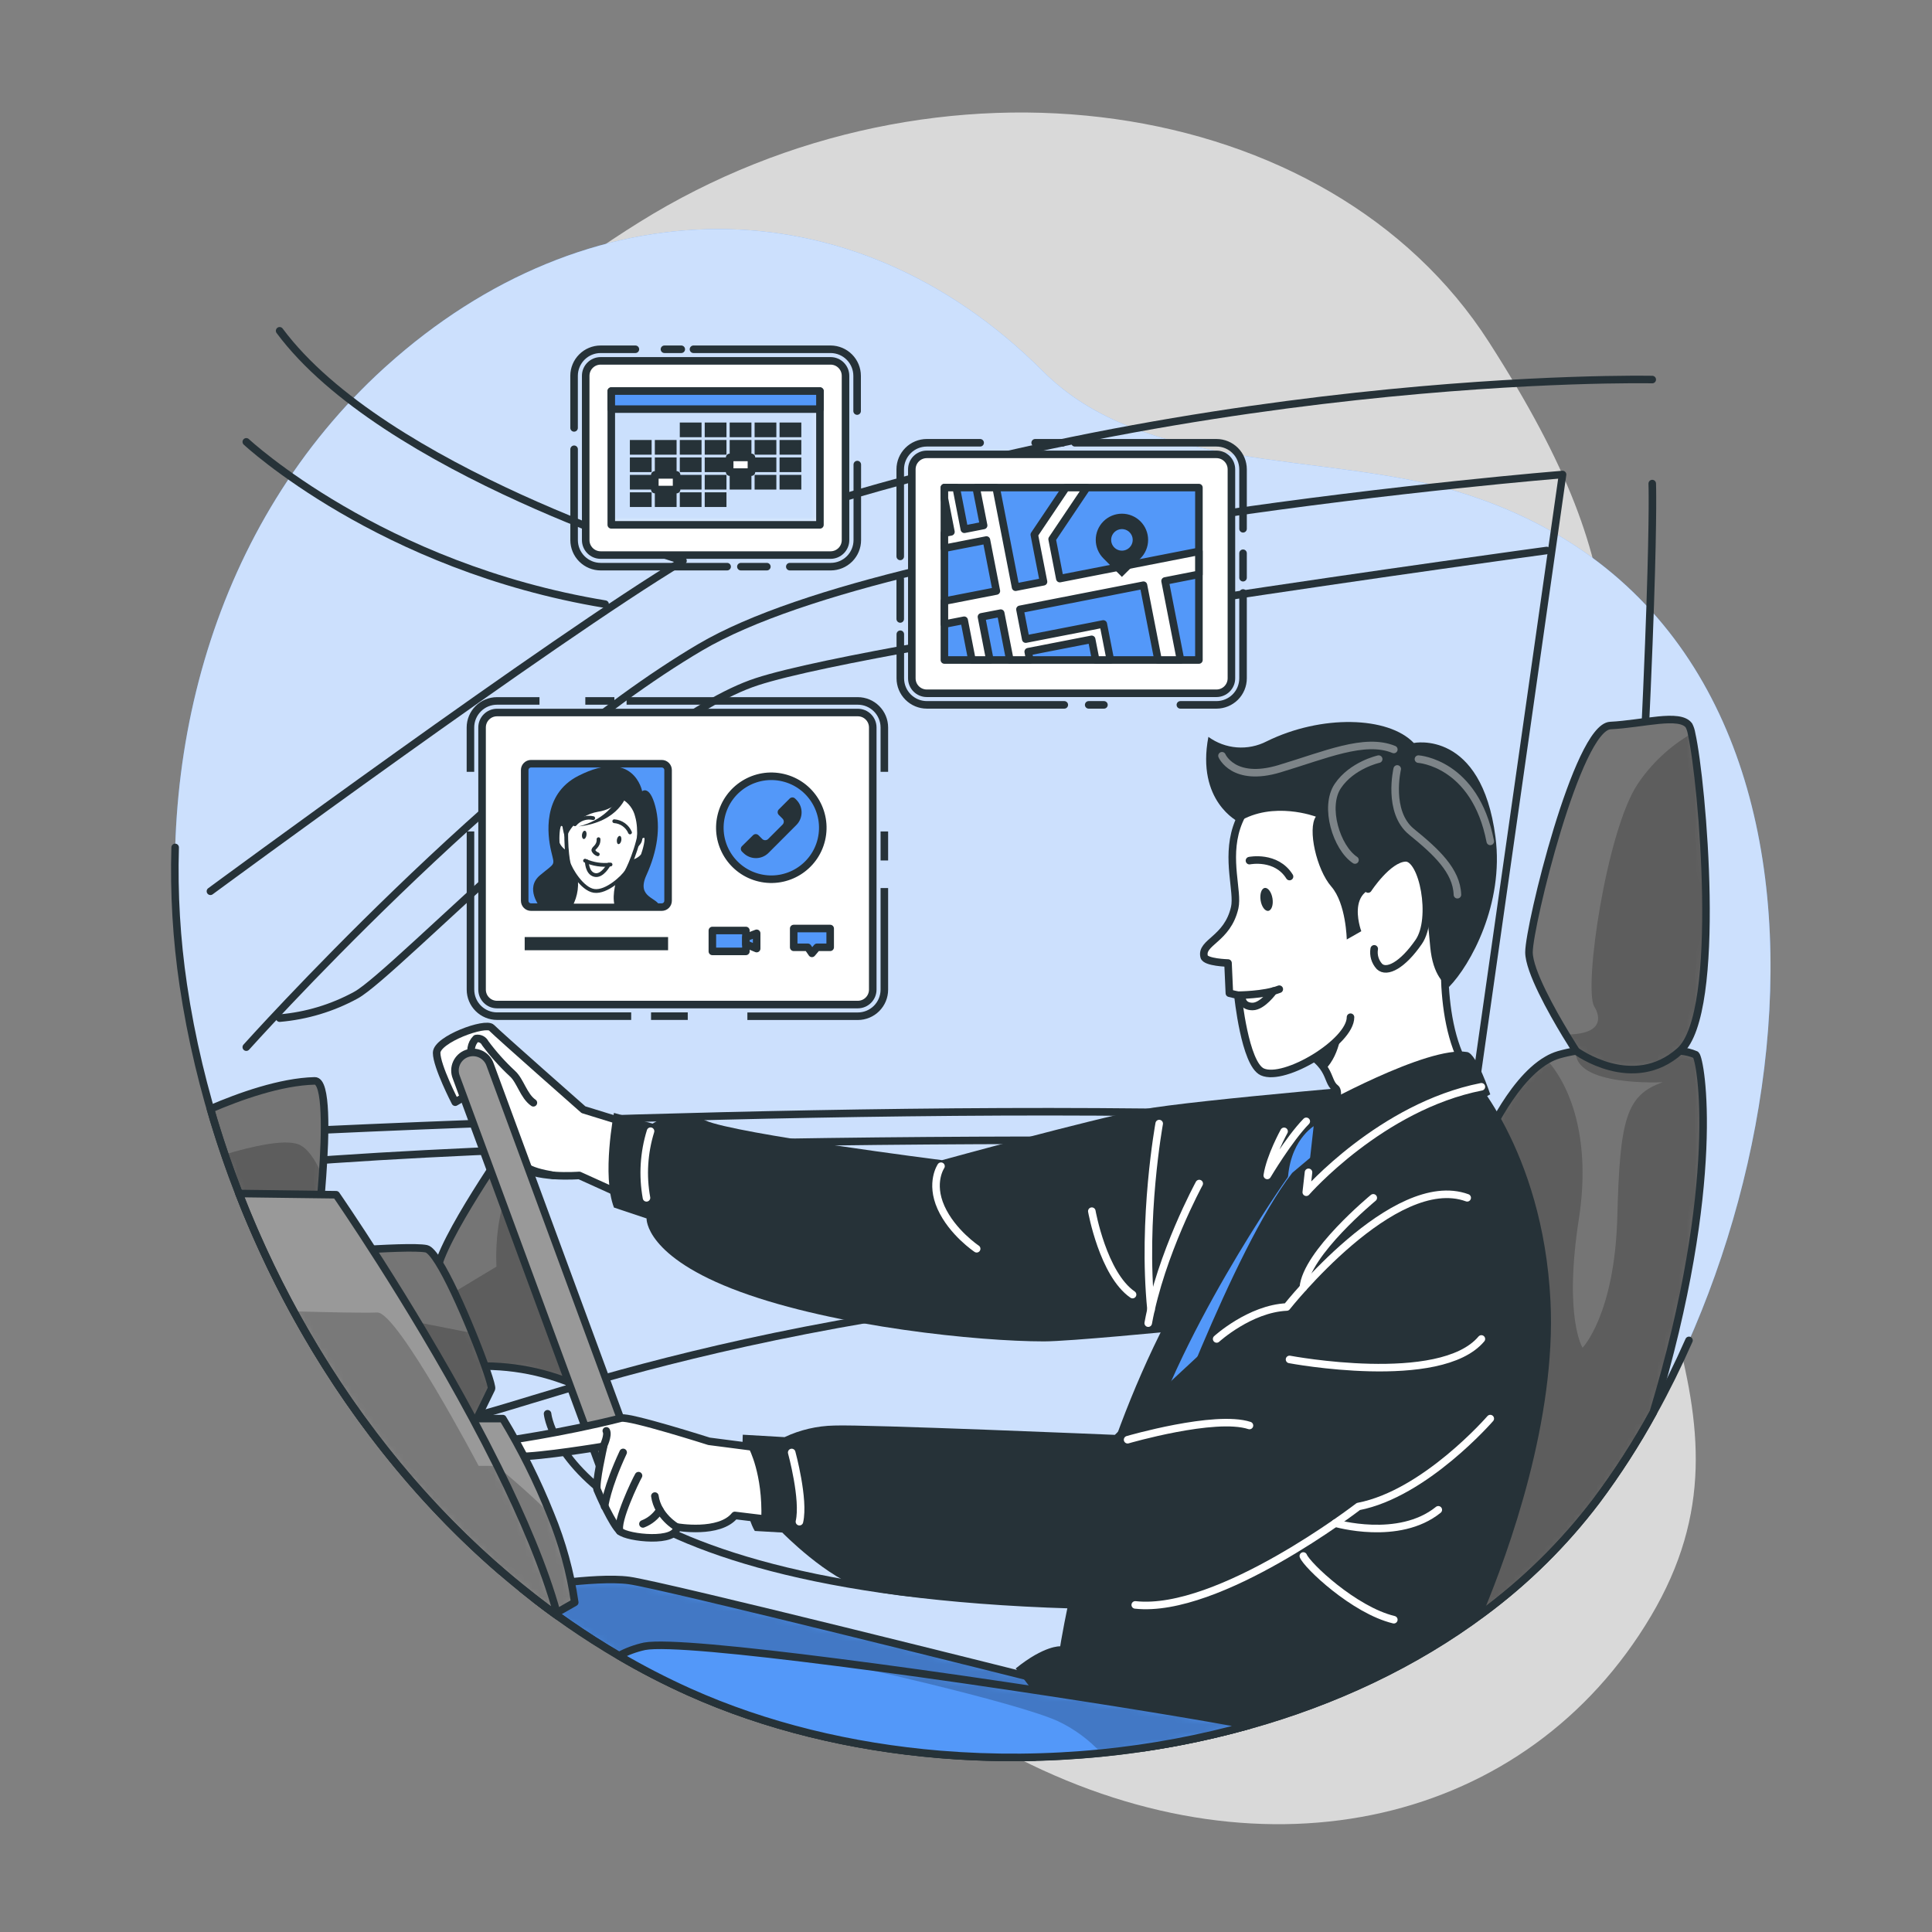<svg width="256" height="256" viewBox="0 0 256 256" fill="none" xmlns="http://www.w3.org/2000/svg">
<rect x="0" y="0" width="256" height="256" fill="#808080" stroke="none"/>
<path opacity="0.7" d="M34.78 85.55C34.78 85.55 20.506 122.414 40.566 159.534C60.626 196.654 101.944 216.264 135.014 233.032C168.085 249.8 202.424 241.633 218.742 214.17C235.059 186.706 212.68 167.101 212.649 127.939C212.618 88.776 218.511 78.408 197.289 45.322C176.067 12.237 124.042 4.91 84.7 29.45C45.358 53.99 34.78 85.55 34.78 85.55Z" fill="white"/>
<path d="M50.913 48.753L51.2 48.497C77.604 24.719 112.671 23.649 138.24 49.239C151.552 62.582 175.201 60.027 192.118 64.85C250.445 81.485 240.358 160.625 211.548 198.881C185.549 233.4 129.213 241.198 91.366 224.215C58.086 209.29 34.688 175.944 26.342 141.082C25.506 137.586 24.823 134.059 24.294 130.499C19.901 100.818 28.319 69.299 50.913 48.753Z" fill="#5398F9"/>
<path opacity="0.7" d="M50.913 48.753L51.2 48.497C77.604 24.719 112.671 23.649 138.24 49.239C151.552 62.582 175.201 60.027 192.118 64.85C250.445 81.485 240.358 160.625 211.548 198.881C185.549 233.4 129.213 241.198 91.366 224.215C58.086 209.29 34.688 175.944 26.342 141.082C25.506 137.586 24.823 134.059 24.294 130.499C19.901 100.818 28.319 69.299 50.913 48.753Z" fill="white"/>
<path d="M32.635 138.752C32.635 138.752 65.961 101.556 92.805 85.755C119.649 69.955 207.048 62.874 207.048 62.874L194.412 151.609C194.412 151.609 91.423 149.264 32.62 154.527" stroke="#263238" stroke-linecap="round" stroke-linejoin="round"/>
<path d="M27.884 118.098C27.884 118.098 73.451 84.537 90.501 74.307C90.501 74.307 50.831 62.362 37.053 43.833" stroke="#263238" stroke-linecap="round" stroke-linejoin="round"/>
<path d="M218.931 50.294C218.931 50.294 156.252 48.958 92.805 72.192" stroke="#263238" stroke-linecap="round" stroke-linejoin="round"/>
<path d="M218.931 64.077C218.931 64.077 219.53 78.413 214.979 149.888" stroke="#263238" stroke-linecap="round" stroke-linejoin="round"/>
<path d="M60.754 187.971C66.626 187.971 101.002 171.766 170.501 169.221" stroke="#263238" stroke-linecap="round" stroke-linejoin="round"/>
<path d="M72.555 187.331C72.555 187.331 74.742 211.338 145.219 212.71" stroke="#263238" stroke-linecap="round" stroke-linejoin="round"/>
<path d="M39.48 149.888C39.48 149.888 138.808 144.845 191.227 148.864" stroke="#263238" stroke-linecap="round" stroke-linejoin="round"/>
<path d="M32.635 58.547C32.635 58.547 50.396 75.131 80.179 80.051" stroke="#263238" stroke-linecap="round" stroke-linejoin="round"/>
<path d="M37.053 134.907C40.595 134.606 44.036 133.57 47.155 131.866C52.444 129.009 83.743 95.719 100.296 90.327C116.849 84.936 204.938 72.945 204.938 72.945" stroke="#263238" stroke-linecap="round" stroke-linejoin="round"/>
<path d="M164.71 76.549V73.308" stroke="#263238" stroke-linecap="round" stroke-linejoin="round"/>
<path d="M156.406 93.399H161.193C162.125 93.397 163.019 93.026 163.679 92.367C164.338 91.708 164.709 90.814 164.71 89.881V78.571" stroke="#263238" stroke-linecap="round" stroke-linejoin="round"/>
<path d="M144.256 93.399H146.278" stroke="#263238" stroke-linecap="round" stroke-linejoin="round"/>
<path d="M119.296 84.04V89.882C119.297 90.814 119.668 91.708 120.328 92.367C120.987 93.026 121.881 93.398 122.813 93.399H141.025" stroke="#263238" stroke-linecap="round" stroke-linejoin="round"/>
<path d="M119.286 76.749V82.017" stroke="#263238" stroke-linecap="round" stroke-linejoin="round"/>
<path d="M129.874 58.67H122.803C121.871 58.671 120.977 59.042 120.318 59.702C119.658 60.361 119.287 61.255 119.286 62.187V73.728" stroke="#263238" stroke-linecap="round" stroke-linejoin="round"/>
<path d="M140.81 58.67H137.165" stroke="#263238" stroke-linecap="round" stroke-linejoin="round"/>
<path d="M164.71 70.067V62.187C164.709 61.255 164.338 60.361 163.679 59.702C163.019 59.042 162.125 58.671 161.193 58.67H142.433" stroke="#263238" stroke-linecap="round" stroke-linejoin="round"/>
<path d="M161.188 60.206H122.803C121.709 60.206 120.822 61.093 120.822 62.188V89.882C120.822 90.976 121.709 91.863 122.803 91.863H161.188C162.282 91.863 163.169 90.976 163.169 89.882V62.188C163.169 61.093 162.282 60.206 161.188 60.206Z" fill="white" stroke="#263238" stroke-linecap="round" stroke-linejoin="round"/>
<path d="M158.863 64.609H125.138V87.454H158.863V64.609Z" fill="#5398F9" stroke="#263238" stroke-linecap="round" stroke-linejoin="round"/>
<path d="M158.858 76.103L154.378 76.984L156.426 87.454H153.452L151.516 77.542L135.148 80.742L135.916 84.684L144.328 83.046L146.191 82.677L146.519 84.347L147.128 87.454H145.188L144.65 84.715L136.243 86.353L136.458 87.454H133.811L132.598 81.244L130.048 81.735L131.164 87.454H128.788L127.759 82.186L125.138 82.698V79.651L132.024 78.31L130.708 71.557L125.138 72.647V70.645L126.003 70.476L125.138 66.058V64.609H126.705L127.78 70.128L130.335 69.626L129.347 64.609H131.994L134.569 77.808L138.271 77.086L137.523 73.277L137.052 70.845L137.979 69.463L141.245 64.609H144.005L139.413 71.439L140.431 76.666L158.858 73.062V76.103Z" fill="white" stroke="#263238" stroke-linecap="round" stroke-linejoin="round"/>
<path d="M151.117 69.084C150.794 68.762 150.412 68.506 149.99 68.331C149.569 68.157 149.118 68.067 148.662 68.067C148.206 68.067 147.754 68.157 147.333 68.331C146.912 68.506 146.529 68.762 146.207 69.084C145.557 69.735 145.192 70.617 145.192 71.537C145.192 72.456 145.557 73.338 146.207 73.989L148.659 76.442L151.117 73.989C151.767 73.338 152.131 72.456 152.131 71.537C152.131 70.617 151.767 69.735 151.117 69.084ZM149.673 72.545C149.473 72.745 149.219 72.882 148.942 72.937C148.664 72.993 148.377 72.965 148.116 72.857C147.854 72.749 147.631 72.566 147.474 72.331C147.317 72.096 147.233 71.819 147.233 71.537C147.233 71.254 147.317 70.978 147.474 70.743C147.631 70.507 147.854 70.324 148.116 70.216C148.377 70.108 148.664 70.08 148.942 70.136C149.219 70.191 149.473 70.328 149.673 70.528C149.806 70.66 149.911 70.817 149.983 70.99C150.055 71.163 150.092 71.349 150.092 71.537C150.092 71.724 150.055 71.91 149.983 72.083C149.911 72.256 149.806 72.413 149.673 72.545Z" fill="#263238"/>
<path d="M104.653 75.085H110.08C111.013 75.084 111.906 74.713 112.566 74.053C113.225 73.394 113.596 72.5 113.597 71.568V61.558" stroke="#263238" stroke-linecap="round" stroke-linejoin="round"/>
<path d="M98.171 75.085H101.612" stroke="#263238" stroke-linecap="round" stroke-linejoin="round"/>
<path d="M76.073 59.53V71.567C76.074 72.5 76.445 73.394 77.105 74.053C77.764 74.713 78.658 75.084 79.59 75.085H96.348" stroke="#263238" stroke-linecap="round" stroke-linejoin="round"/>
<path d="M84.193 46.28H79.585C78.653 46.281 77.759 46.652 77.1 47.312C76.44 47.971 76.069 48.865 76.068 49.797V56.699" stroke="#263238" stroke-linecap="round" stroke-linejoin="round"/>
<path d="M90.271 46.28H88.044" stroke="#263238" stroke-linecap="round" stroke-linejoin="round"/>
<path d="M113.572 54.467V49.797C113.571 48.869 113.203 47.979 112.549 47.321C111.895 46.662 111.008 46.288 110.08 46.28H91.889" stroke="#263238" stroke-linecap="round" stroke-linejoin="round"/>
<path d="M110.054 47.816H79.59C78.496 47.816 77.609 48.703 77.609 49.797V71.568C77.609 72.662 78.496 73.549 79.59 73.549H110.054C111.149 73.549 112.036 72.662 112.036 71.568V49.797C112.036 48.703 111.149 47.816 110.054 47.816Z" fill="white" stroke="#263238" stroke-linecap="round" stroke-linejoin="round"/>
<path d="M108.646 51.82H80.998V69.545H108.646V51.82Z" fill="white"/>
<mask id="mask0_111_8969" style="mask-type:luminance" maskUnits="userSpaceOnUse" x="80" y="51" width="29" height="19">
<path d="M108.646 51.82H80.998V69.545H108.646V51.82Z" fill="white"/>
</mask>
<g mask="url(#mask0_111_8969)">
<path opacity="0.3" d="M108.646 51.82H80.998V69.545H108.646V51.82Z" fill="#5398F9"/>
</g>
<path d="M108.646 51.82H80.998V69.545H108.646V51.82Z" stroke="#263238" stroke-linecap="round" stroke-linejoin="round"/>
<path d="M108.646 51.82H80.998V54.211H108.646V51.82Z" fill="#5398F9" stroke="#263238" stroke-linecap="round" stroke-linejoin="round"/>
<path d="M92.959 55.987H90.076V57.933H92.959V55.987Z" fill="#263238"/>
<path d="M96.261 55.987H93.379V57.933H96.261V55.987Z" fill="#263238"/>
<path d="M99.569 55.987H96.686V57.933H99.569V55.987Z" fill="#263238"/>
<path d="M102.871 55.987H99.989V57.933H102.871V55.987Z" fill="#263238"/>
<path d="M106.179 55.987H103.296V57.933H106.179V55.987Z" fill="#263238"/>
<path d="M86.344 58.302H83.461V60.247H86.344V58.302Z" fill="#263238"/>
<path d="M89.651 58.302H86.769V60.247H89.651V58.302Z" fill="#263238"/>
<path d="M92.959 58.302H90.076V60.247H92.959V58.302Z" fill="#263238"/>
<path d="M96.261 58.302H93.379V60.247H96.261V58.302Z" fill="#263238"/>
<path d="M99.569 58.302H96.686V60.247H99.569V58.302Z" fill="#263238"/>
<path d="M102.871 58.302H99.989V60.247H102.871V58.302Z" fill="#263238"/>
<path d="M106.179 58.302H103.296V60.247H106.179V58.302Z" fill="#263238"/>
<path d="M86.344 60.611H83.461V62.556H86.344V60.611Z" fill="#263238"/>
<path d="M89.651 60.611H86.769V62.556H89.651V60.611Z" fill="#263238"/>
<path d="M92.959 60.611H90.076V62.556H92.959V60.611Z" fill="#263238"/>
<path d="M96.261 60.611H93.379V62.556H96.261V60.611Z" fill="#263238"/>
<path d="M99.569 60.611H96.686V62.556H99.569V60.611Z" fill="white" stroke="#263238" stroke-linecap="round" stroke-linejoin="round"/>
<path d="M102.871 60.611H99.989V62.556H102.871V60.611Z" fill="#263238"/>
<path d="M106.179 60.611H103.296V62.556H106.179V60.611Z" fill="#263238"/>
<path d="M86.344 62.925H83.461V64.87H86.344V62.925Z" fill="#263238"/>
<path d="M89.651 62.925H86.769V64.87H89.651V62.925Z" fill="white" stroke="#263238" stroke-linecap="round" stroke-linejoin="round"/>
<path d="M92.959 62.925H90.076V64.87H92.959V62.925Z" fill="#263238"/>
<path d="M96.261 62.925H93.379V64.87H96.261V62.925Z" fill="#263238"/>
<path d="M99.569 62.925H96.686V64.87H99.569V62.925Z" fill="#263238"/>
<path d="M102.871 62.925H99.989V64.87H102.871V62.925Z" fill="#263238"/>
<path d="M106.179 62.925H103.296V64.87H106.179V62.925Z" fill="#263238"/>
<path d="M86.344 65.234H83.461V67.18H86.344V65.234Z" fill="#263238"/>
<path d="M89.651 65.234H86.769V67.18H89.651V65.234Z" fill="#263238"/>
<path d="M92.959 65.234H90.076V67.18H92.959V65.234Z" fill="#263238"/>
<path d="M96.261 65.234H93.379V67.18H96.261V65.234Z" fill="#263238"/>
<path d="M71.485 92.877H65.853C64.921 92.878 64.027 93.249 63.368 93.909C62.708 94.568 62.337 95.462 62.336 96.394V102.272" stroke="#263238" stroke-miterlimit="10"/>
<path d="M81.408 92.877H77.558" stroke="#263238" stroke-miterlimit="10"/>
<path d="M117.181 102.272V96.394C117.18 95.462 116.809 94.568 116.15 93.909C115.49 93.249 114.596 92.878 113.664 92.877H83.026" stroke="#263238" stroke-miterlimit="10"/>
<path d="M99.031 134.656H113.664C114.596 134.655 115.49 134.284 116.15 133.625C116.809 132.965 117.18 132.071 117.181 131.139V117.673" stroke="#263238" stroke-miterlimit="10"/>
<path d="M86.267 134.646H91.131" stroke="#263238" stroke-miterlimit="10"/>
<path d="M62.341 110.172V131.129C62.342 132.061 62.713 132.955 63.373 133.614C64.032 134.274 64.926 134.645 65.859 134.646H83.635" stroke="#263238" stroke-miterlimit="10"/>
<path d="M117.181 114.017V110.172" stroke="#263238" stroke-miterlimit="10"/>
<path d="M113.664 94.413H65.859C64.764 94.413 63.877 95.3 63.877 96.394V131.129C63.877 132.223 64.764 133.11 65.859 133.11H113.664C114.758 133.11 115.645 132.223 115.645 131.129V96.394C115.645 95.3 114.758 94.413 113.664 94.413Z" fill="white" stroke="#263238" stroke-linecap="round" stroke-linejoin="round"/>
<path d="M108.842 111.24C109.703 107.573 107.428 103.903 103.761 103.042C100.094 102.181 96.424 104.456 95.563 108.123C94.703 111.79 96.977 115.46 100.644 116.321C104.311 117.181 107.981 114.907 108.842 111.24Z" fill="#5398F9" stroke="#263238" stroke-linecap="round" stroke-linejoin="round"/>
<path d="M105.528 105.984L105.344 105.8C105.249 105.712 105.125 105.663 104.996 105.663C104.867 105.663 104.742 105.712 104.648 105.8L103.178 107.269C103.09 107.364 103.042 107.488 103.042 107.617C103.042 107.746 103.09 107.871 103.178 107.965L103.69 108.477C103.742 108.529 103.784 108.59 103.812 108.658C103.841 108.726 103.855 108.798 103.855 108.872C103.855 108.945 103.841 109.018 103.812 109.085C103.784 109.153 103.742 109.214 103.69 109.266L101.786 111.171C101.681 111.273 101.54 111.331 101.394 111.331C101.247 111.331 101.107 111.273 101.002 111.171L100.49 110.659C100.395 110.571 100.271 110.522 100.142 110.522C100.013 110.522 99.888 110.571 99.794 110.659L98.304 112.128C98.215 112.223 98.165 112.348 98.165 112.479C98.165 112.609 98.215 112.734 98.304 112.829L98.493 113.014C98.713 113.233 98.973 113.407 99.259 113.526C99.546 113.644 99.853 113.705 100.162 113.705C100.472 113.705 100.779 113.644 101.066 113.526C101.352 113.407 101.612 113.233 101.832 113.014L105.518 109.322C105.738 109.104 105.913 108.844 106.032 108.558C106.152 108.272 106.214 107.965 106.215 107.655C106.216 107.345 106.155 107.038 106.038 106.751C105.92 106.465 105.747 106.204 105.528 105.984Z" fill="#263238"/>
<path d="M87.685 101.197H70.364C69.9 101.197 69.524 101.573 69.524 102.036V119.357C69.524 119.821 69.9 120.197 70.364 120.197H87.685C88.149 120.197 88.525 119.821 88.525 119.357V102.036C88.525 101.573 88.149 101.197 87.685 101.197Z" fill="#5398F9" stroke="#263238" stroke-linecap="round" stroke-linejoin="round"/>
<path d="M85.089 104.843C85.089 104.843 86.067 103.977 86.825 106.819C87.583 109.66 87.076 112.835 85.653 115.963C84.229 119.092 87.352 118.876 87.403 120.197H71.567C71.567 120.197 69.478 117.699 71.567 115.963C73.656 114.228 73.498 114.801 73.021 112.743C72.545 110.684 71.808 105.257 76.641 102.8C84.009 99.062 85.089 104.843 85.089 104.843Z" fill="#263238"/>
<path d="M82.038 116.337C82.038 116.337 81.27 118.451 81.695 119.987H75.612C76.332 118.675 76.533 117.14 76.175 115.686C75.612 113.111 82.038 116.337 82.038 116.337Z" fill="white" stroke="#263238" stroke-width="0.5" stroke-linecap="round" stroke-linejoin="round"/>
<path d="M75.064 109.722C75.064 109.722 74.634 109.056 74.245 109.21C73.856 109.363 73.856 111.15 73.887 111.621C73.917 112.092 74.865 113.157 75.264 112.855" fill="white"/>
<path d="M75.064 109.722C75.064 109.722 74.634 109.056 74.245 109.21C73.856 109.363 73.856 111.15 73.887 111.621C73.917 112.092 74.865 113.157 75.264 112.855" stroke="#263238" stroke-width="0.5" stroke-linecap="round" stroke-linejoin="round"/>
<path d="M84.603 111.104C84.603 111.104 85.212 110.592 85.545 110.833C85.878 111.074 85.355 112.804 85.192 113.244C85.028 113.685 83.814 114.422 83.522 114.033" fill="white"/>
<path d="M84.603 111.104C84.603 111.104 85.212 110.592 85.545 110.833C85.878 111.074 85.355 112.804 85.192 113.244C85.028 113.685 83.814 114.422 83.522 114.033" stroke="#263238" stroke-width="0.5" stroke-linecap="round" stroke-linejoin="round"/>
<path d="M78.715 118.047C77.117 117.817 75.53 115.108 75.341 114.345C75.126 113.495 74.66 109.312 75.571 107.019C76.595 104.459 78.74 103.358 80.829 103.665C82.918 103.972 84.664 105.631 84.9 108.396C85.115 110.853 83.461 114.724 83.01 115.477C82.611 116.148 80.384 118.298 78.715 118.047Z" fill="white" stroke="#263238" stroke-width="0.5" stroke-linecap="round" stroke-linejoin="round"/>
<path d="M82.33 111.34C82.289 111.637 82.12 111.852 81.956 111.852C81.792 111.852 81.7 111.57 81.741 111.273C81.782 110.976 81.951 110.761 82.115 110.761C82.278 110.761 82.376 111.043 82.33 111.34Z" fill="#263238"/>
<path d="M77.117 110.592C77.076 110.889 77.174 111.145 77.338 111.171C77.501 111.196 77.665 110.976 77.711 110.659C77.757 110.341 77.655 110.1 77.491 110.08C77.327 110.059 77.163 110.275 77.117 110.592Z" fill="#263238"/>
<path d="M79.309 111.196C79.355 112.22 78.479 112.389 78.643 112.732C78.764 112.955 78.965 113.122 79.206 113.198" fill="white"/>
<path d="M79.309 111.196C79.355 112.22 78.479 112.389 78.643 112.732C78.764 112.955 78.965 113.122 79.206 113.198" stroke="#263238" stroke-width="0.5" stroke-linecap="round" stroke-linejoin="round"/>
<path d="M77.522 114.043C78.581 114.518 79.749 114.695 80.901 114.555" stroke="#263238" stroke-width="0.5" stroke-linecap="round" stroke-linejoin="round"/>
<path d="M77.757 114.14C77.757 114.14 77.757 115.676 78.781 115.932C79.805 116.188 80.66 114.575 80.66 114.575" stroke="#263238" stroke-width="0.5" stroke-linecap="round" stroke-linejoin="round"/>
<path d="M76.175 109.225C76.466 108.879 76.846 108.62 77.274 108.476C77.702 108.331 78.161 108.307 78.602 108.406" stroke="#263238" stroke-width="0.5" stroke-linecap="round" stroke-linejoin="round"/>
<path d="M83.481 110.305C83.304 109.889 83.015 109.53 82.646 109.267C82.278 109.004 81.844 108.848 81.393 108.815" stroke="#263238" stroke-width="0.5" stroke-linecap="round" stroke-linejoin="round"/>
<path d="M82.396 105.872C81.568 106.793 80.443 107.393 79.217 107.566C76.488 108.042 74.982 110.398 75.018 111.386C74.482 110.005 74.322 108.507 74.552 107.044C75.095 103.424 78.474 102.385 80.927 102.641C83.379 102.897 84.567 105.354 84.567 105.354C84.567 105.354 86.415 106.788 86.144 108.6C85.888 110.331 85.468 110.382 85.248 110.771C84.941 111.314 85.34 111.539 84.265 112.435C84.265 112.435 84.69 110.014 84.162 108.211C84.047 107.72 83.831 107.258 83.526 106.855C83.222 106.452 82.837 106.117 82.396 105.872Z" fill="#263238"/>
<path d="M83.072 105.257C83.072 105.257 82.109 108.928 76.641 109.507C76.641 109.507 80.328 108.836 82.028 105.472L83.072 105.257Z" fill="#263238"/>
<path d="M88.525 124.165H69.524V125.911H88.525V124.165Z" fill="#263238"/>
<path d="M98.836 123.295H94.392V126.065H98.836V123.295Z" fill="#5398F9" stroke="#263238" stroke-linecap="round" stroke-linejoin="round"/>
<path d="M98.831 124.221L100.26 123.668V125.691L98.831 125.097V124.221Z" fill="#5398F9" stroke="#263238" stroke-linecap="round" stroke-linejoin="round"/>
<path d="M110.003 125.522H108.262L107.587 126.326L107.034 125.522H105.17V123.034H110.003V125.522Z" fill="#5398F9" stroke="#263238" stroke-linecap="round" stroke-linejoin="round"/>
<path d="M77.358 184.018C72.704 181.788 67.561 180.772 62.408 181.064L60.641 176.256L57.856 168.638C58.368 164.316 67.748 150.994 67.748 150.994L68.9 154.957L77.358 184.018Z" fill="#757575"/>
<mask id="mask1_111_8969" style="mask-type:luminance" maskUnits="userSpaceOnUse" x="57" y="150" width="21" height="35">
<path d="M77.358 184.018C72.704 181.788 67.561 180.772 62.408 181.064L60.641 176.256L57.856 168.638C58.368 164.316 67.748 150.994 67.748 150.994L68.9 154.957L77.358 184.018Z" fill="white"/>
</mask>
<g mask="url(#mask1_111_8969)">
<path opacity="0.3" d="M77.358 184.018C72.704 181.788 67.561 180.772 62.408 181.064L60.641 176.256L62.587 176.635L60.206 171.193L65.787 167.834C65.787 167.834 65.203 159.514 68.89 154.957L77.358 184.018Z" fill="black" fill-opacity="0.7"/>
</g>
<path d="M77.358 184.018C72.704 181.788 67.561 180.772 62.408 181.064L60.641 176.256L57.856 168.638C58.368 164.316 67.748 150.994 67.748 150.994L68.9 154.957L77.358 184.018Z" stroke="#263238" stroke-linecap="round" stroke-linejoin="round"/>
<path d="M65.121 184.018C64.799 184.709 59.331 195.851 59.331 195.851L41.708 166.073C41.708 166.073 44.129 165.863 47.032 165.668C50.744 165.422 55.224 165.202 56.494 165.468C57.313 165.643 58.747 168.11 60.206 171.193C61.02 172.913 61.844 174.823 62.582 176.635C64.118 180.393 65.26 183.721 65.121 184.018Z" fill="#757575"/>
<mask id="mask2_111_8969" style="mask-type:luminance" maskUnits="userSpaceOnUse" x="41" y="165" width="25" height="31">
<path d="M65.121 184.018C64.799 184.709 59.331 195.851 59.331 195.851L41.708 166.073C41.708 166.073 44.129 165.863 47.032 165.668C50.744 165.422 55.224 165.202 56.494 165.468C57.313 165.643 58.747 168.11 60.206 171.193C61.02 172.913 61.844 174.823 62.582 176.635C64.118 180.393 65.26 183.721 65.121 184.018Z" fill="white"/>
</mask>
<g mask="url(#mask2_111_8969)">
<path opacity="0.3" d="M65.121 184.018C64.799 184.709 59.331 195.85 59.331 195.85L41.708 166.072C41.708 166.072 44.129 165.863 47.032 165.668L55.89 175.324L62.587 176.64C64.118 180.393 65.26 183.721 65.121 184.018Z" fill="black" fill-opacity="0.7"/>
</g>
<path d="M65.121 184.018C64.799 184.709 59.331 195.851 59.331 195.851L41.708 166.073C41.708 166.073 44.129 165.863 47.032 165.668C50.744 165.422 55.224 165.202 56.494 165.468C57.313 165.643 58.747 168.11 60.206 171.193C61.02 172.913 61.844 174.823 62.582 176.635C64.118 180.393 65.26 183.721 65.121 184.018Z" stroke="#263238" stroke-linecap="round" stroke-linejoin="round"/>
<path d="M66.422 208.215C50.965 194.903 39.071 177.198 31.672 158.147C31.007 156.431 30.372 154.706 29.783 152.975C29.1 150.975 28.467 148.963 27.884 146.939C31.703 145.295 37.166 143.329 41.708 143.222C43.315 143.186 43.136 150.277 42.731 155.837C42.67 156.703 42.603 157.527 42.542 158.285C42.337 160.666 42.143 162.381 42.143 162.381C42.143 162.381 62.213 192.625 65.121 198.902C66.171 201.129 66.468 204.636 66.422 208.215Z" fill="#757575"/>
<mask id="mask3_111_8969" style="mask-type:luminance" maskUnits="userSpaceOnUse" x="27" y="143" width="40" height="66">
<path d="M66.422 208.215C50.965 194.903 39.071 177.198 31.672 158.147C31.007 156.431 30.372 154.706 29.783 152.975C29.1 150.975 28.467 148.963 27.884 146.939C31.703 145.295 37.166 143.329 41.708 143.222C43.315 143.186 43.136 150.277 42.731 155.837C42.67 156.703 42.603 157.527 42.542 158.285C42.337 160.666 42.143 162.381 42.143 162.381C42.143 162.381 62.213 192.625 65.121 198.902C66.171 201.129 66.468 204.636 66.422 208.215Z" fill="white"/>
</mask>
<g mask="url(#mask3_111_8969)">
<path opacity="0.3" d="M66.422 208.215C50.965 194.903 39.071 177.198 31.672 158.147C31.007 156.431 30.372 154.706 29.783 152.975C33.188 151.951 37.53 150.927 39.48 151.608C40.755 152.049 41.861 153.8 42.747 155.837C42.685 156.703 42.619 157.527 42.557 158.285C42.353 160.666 42.158 162.381 42.158 162.381C42.158 162.381 62.228 192.625 65.137 198.902C66.171 201.129 66.468 204.636 66.422 208.215Z" fill="black" fill-opacity="0.7"/>
</g>
<path d="M66.422 208.215C50.965 194.903 39.071 177.198 31.672 158.147C31.007 156.431 30.372 154.706 29.783 152.975C29.1 150.975 28.467 148.963 27.884 146.939C31.703 145.295 37.166 143.329 41.708 143.222C43.315 143.186 43.136 150.277 42.731 155.837C42.67 156.703 42.603 157.527 42.542 158.285C42.337 160.666 42.143 162.381 42.143 162.381C42.143 162.381 62.213 192.625 65.121 198.902C66.171 201.129 66.468 204.636 66.422 208.215Z" stroke="#263238" stroke-linecap="round" stroke-linejoin="round"/>
<path opacity="0.3" d="M60.211 171.192C61.025 172.913 61.85 174.822 62.587 176.635L60.206 171.192H60.211Z" fill="black" fill-opacity="0.7"/>
<path d="M137.109 222.382V232.827C132.907 232.936 128.702 232.816 124.513 232.469C112.763 231.491 101.402 228.726 91.346 224.215C88.144 222.779 85.023 221.169 81.997 219.392C77.497 216.755 73.203 213.782 69.151 210.499C69.151 210.499 78.776 208.814 83.333 209.418C87.89 210.023 137.109 222.382 137.109 222.382Z" fill="#5398F9"/>
<mask id="mask4_111_8969" style="mask-type:luminance" maskUnits="userSpaceOnUse" x="69" y="209" width="69" height="24">
<path d="M137.109 222.382V232.827C132.907 232.936 128.702 232.816 124.513 232.469C112.763 231.491 101.402 228.726 91.346 224.215C88.144 222.779 85.023 221.169 81.997 219.392C77.497 216.755 73.203 213.782 69.151 210.499C69.151 210.499 78.776 208.814 83.333 209.418C87.89 210.023 137.109 222.382 137.109 222.382Z" fill="white"/>
</mask>
<g mask="url(#mask4_111_8969)">
<path opacity="0.3" d="M137.109 222.382V232.827C132.907 232.936 128.702 232.816 124.513 232.469C112.763 231.491 101.402 228.726 91.346 224.215C88.144 222.779 85.023 221.169 81.997 219.392C77.497 216.755 73.203 213.782 69.151 210.499C69.151 210.499 78.776 208.814 83.333 209.418C87.89 210.023 137.109 222.382 137.109 222.382Z" fill="black" fill-opacity="0.7"/>
</g>
<path d="M137.109 222.382V232.827C132.907 232.936 128.702 232.816 124.513 232.469C112.763 231.491 101.402 228.726 91.346 224.215C88.144 222.779 85.023 221.169 81.997 219.392C77.497 216.755 73.203 213.782 69.151 210.499C69.151 210.499 78.776 208.814 83.333 209.418C87.89 210.023 137.109 222.382 137.109 222.382Z" stroke="#263238" stroke-linecap="round" stroke-linejoin="round"/>
<path d="M219.059 187.182C216.826 191.254 214.309 195.163 211.528 198.881C207.259 204.506 202.212 209.493 196.536 213.693C187.464 220.462 176.855 225.418 165.591 228.588L165.478 228.618C160.924 229.894 156.293 230.881 151.613 231.572L162.33 212.572L196.291 152.376C196.291 152.376 199.956 143.355 204.995 140.442C205.478 140.155 205.993 139.929 206.531 139.766C207.294 139.547 208.07 139.376 208.855 139.254C213.35 138.542 219.412 138.813 222.592 139.254C223.319 139.302 224.033 139.475 224.701 139.766C225.393 140.349 228.275 156.672 219.059 187.182Z" fill="#757575"/>
<mask id="mask5_111_8969" style="mask-type:luminance" maskUnits="userSpaceOnUse" x="151" y="138" width="75" height="94">
<path d="M219.059 187.182C216.826 191.254 214.309 195.163 211.528 198.881C207.259 204.506 202.212 209.493 196.536 213.693C187.464 220.462 176.855 225.418 165.591 228.588L165.478 228.618C160.924 229.894 156.293 230.881 151.613 231.572L162.33 212.572L196.291 152.376C196.291 152.376 199.956 143.355 204.995 140.442C205.478 140.155 205.993 139.929 206.531 139.766C207.294 139.547 208.07 139.376 208.855 139.254C213.35 138.542 219.412 138.813 222.592 139.254C223.319 139.302 224.033 139.475 224.701 139.766C225.393 140.349 228.275 156.672 219.059 187.182Z" fill="white"/>
</mask>
<g mask="url(#mask5_111_8969)">
<path opacity="0.3" d="M219.059 187.182C216.826 191.254 214.309 195.163 211.528 198.882C207.259 204.506 202.212 209.493 196.536 213.694C187.464 220.462 176.855 225.418 165.591 228.588C163.907 227.052 162.775 225.833 162.831 225.439C162.913 224.855 162.662 219.141 162.319 212.572L196.28 152.377C196.28 152.377 199.946 143.355 204.984 140.442C208.481 144.389 210.729 151.634 209.219 161.434C207.171 174.572 209.695 178.586 209.695 178.586C209.695 178.586 213.965 174.188 214.303 161.214C214.641 148.24 215.475 145.101 220.334 143.396C220.334 143.396 208.451 144.031 208.824 139.249C213.32 138.537 219.382 138.809 222.561 139.249C223.289 139.297 224.002 139.47 224.671 139.761C225.393 140.35 228.275 156.672 219.059 187.182Z" fill="black" fill-opacity="0.7"/>
</g>
<path d="M219.059 187.182C216.826 191.254 214.309 195.163 211.528 198.881C207.259 204.506 202.212 209.493 196.536 213.693C187.464 220.462 176.855 225.418 165.591 228.587L165.478 228.618C160.924 229.894 156.293 230.881 151.613 231.572L162.33 212.572L196.291 152.376C196.291 152.376 199.956 143.355 204.995 140.442C205.478 140.155 205.993 139.929 206.531 139.766C207.294 139.547 208.07 139.376 208.855 139.254C213.35 138.542 219.412 138.813 222.592 139.254C223.319 139.302 224.033 139.475 224.701 139.766C225.393 140.349 228.275 156.672 219.059 187.182Z" stroke="#263238" stroke-linecap="round" stroke-linejoin="round"/>
<path d="M222.587 139.264C216.371 144.809 208.845 139.264 208.845 139.264C208.845 139.264 208.276 138.394 207.478 137.078C205.64 134.037 202.598 128.63 202.598 126.177C202.598 122.665 209.029 96.353 213.376 96.138C217.723 95.923 222.592 94.459 223.8 96.138C223.969 96.477 224.085 96.84 224.143 97.213C225.567 103.516 228.285 134.17 222.587 139.264Z" fill="#757575"/>
<mask id="mask6_111_8969" style="mask-type:luminance" maskUnits="userSpaceOnUse" x="202" y="95" width="25" height="47">
<path d="M222.587 139.264C216.371 144.809 208.845 139.264 208.845 139.264C208.845 139.264 208.276 138.394 207.478 137.078C205.64 134.037 202.598 128.63 202.598 126.177C202.598 122.665 209.029 96.353 213.376 96.138C217.723 95.923 222.592 94.459 223.8 96.138C223.969 96.477 224.085 96.84 224.143 97.213C225.567 103.516 228.285 134.17 222.587 139.264Z" fill="white"/>
</mask>
<g mask="url(#mask6_111_8969)">
<path opacity="0.3" d="M222.587 139.264C216.371 144.809 208.845 139.264 208.845 139.264C208.845 139.264 208.277 138.394 207.478 137.078C213.811 137.078 211.241 133.361 211.241 133.361C209.823 130.826 212.864 110.177 216.97 103.931C218.812 101.171 221.265 98.873 224.138 97.213C225.567 103.516 228.285 134.17 222.587 139.264Z" fill="black" fill-opacity="0.7"/>
</g>
<path d="M222.587 139.264C216.371 144.809 208.845 139.264 208.845 139.264C208.845 139.264 208.276 138.394 207.478 137.078C205.64 134.037 202.598 128.63 202.598 126.177C202.598 122.665 209.029 96.353 213.376 96.138C217.723 95.923 222.592 94.459 223.8 96.138C223.969 96.477 224.085 96.84 224.143 97.213C225.567 103.516 228.285 134.17 222.587 139.264Z" stroke="#263238" stroke-linecap="round" stroke-linejoin="round"/>
<path d="M90.112 150.994L77.312 147.041C77.312 147.041 65.94 137.021 65.142 136.187C64.343 135.352 57.856 137.728 57.856 139.505C57.856 141.281 60.319 146.048 60.319 146.048L65.132 143.222C65.132 143.222 66.77 152.356 68.659 154.301C70.548 156.247 76.759 155.75 76.759 155.75L91.341 162.365L90.112 150.994Z" fill="white" stroke="#263238" stroke-linecap="round" stroke-linejoin="round"/>
<path d="M73.339 155.751C70.139 155.172 68.193 154.573 67.738 150.994C67.282 147.415 60.242 140.452 63.078 137.615C63.319 137.569 63.569 137.604 63.788 137.714C64.008 137.825 64.185 138.004 64.292 138.225C65.361 139.669 66.56 141.011 67.876 142.234C68.956 143.186 69.361 145.214 70.677 146.125" stroke="#263238" stroke-linecap="round" stroke-linejoin="round"/>
<path d="M188.554 143.222C188.554 143.222 158.039 145.736 151.286 147.026C144.533 148.316 124.821 153.728 124.821 153.728C124.821 153.728 97.546 150.257 93.491 148.48C92.382 147.95 91.157 147.709 89.93 147.78C88.702 147.851 87.513 148.231 86.472 148.884L81.352 147.466C81.352 147.466 79.729 155.75 81.352 160.005L85.673 161.449C85.673 161.449 85.402 166.523 98.094 171.177C110.787 175.831 129.695 177.741 138.332 177.741C141.686 177.741 155.535 176.384 155.535 176.384L157.435 184.002L188.554 143.222Z" fill="#263238"/>
<path d="M153.6 148.879C153.6 148.879 151.301 161.413 152.52 173.568" stroke="white" stroke-linecap="round" stroke-linejoin="round"/>
<path d="M144.671 160.486C144.671 160.486 146.155 168.842 150.072 171.54" stroke="white" stroke-linecap="round" stroke-linejoin="round"/>
<path d="M124.687 154.527C124.687 154.527 123.203 156.693 124.687 160C126.172 163.308 129.413 165.468 129.413 165.468" stroke="white" stroke-linecap="round" stroke-linejoin="round"/>
<path d="M86.2 149.888C85.313 152.746 85.129 155.776 85.663 158.72" stroke="white" stroke-linecap="round" stroke-linejoin="round"/>
<path d="M158.904 156.826C158.904 156.826 153.82 166.139 152.146 175.324" stroke="white" stroke-linecap="round" stroke-linejoin="round"/>
<path d="M178.278 143.406C178.278 143.406 174.346 144.865 171.699 147.722C169.052 150.579 167.936 155.751 167.936 155.751L180.393 147.559L178.278 143.406Z" fill="#263238"/>
<path d="M174.3 154.486C174.397 154.24 178.181 145.045 176.957 144.185C176.251 143.673 176.215 142.807 175.575 141.742C174.935 140.677 173.573 139.321 170.138 138.046L169.513 137.82L175.017 119.363L191.78 121.974C191.78 121.974 189.952 134.656 194.412 141.794L174.3 154.486Z" fill="white" stroke="#263238" stroke-linecap="round" stroke-linejoin="round"/>
<path d="M196.536 213.694C187.433 220.483 176.783 225.47 165.478 228.618C152.248 232.336 137.917 225.439 137.917 225.439L134.589 221.077C138.378 218.005 140.483 218.143 140.483 218.143C140.483 218.143 151.286 147.026 194.412 141.793C194.412 141.793 204.426 152.09 205.445 172.375C206.234 188.073 199.957 205.486 196.536 213.694Z" fill="#263238"/>
<path d="M174.136 148.593C174.136 148.593 170.691 150.354 170.184 155.761C170.184 155.761 154.957 177.265 150.426 194.76V197.781L153.6 193.997C153.6 193.997 163.794 165.837 171.597 155.751L176.983 151.23L174.136 148.593Z" fill="#5398F9" stroke="#263238" stroke-linecap="round" stroke-linejoin="round"/>
<path d="M194.411 139.402C189.143 138.491 174.336 146.806 174.336 146.806L173.087 157.978L197.468 145.009C197.468 145.009 195.691 139.628 194.411 139.402Z" fill="#263238"/>
<path d="M173.384 155.341L173.087 157.978C173.087 157.978 183.009 146.622 196.291 144.005" stroke="white" stroke-linecap="round" stroke-linejoin="round"/>
<path d="M170.148 149.909C170.148 149.909 168.3 153.247 167.921 155.751C167.921 155.751 170.757 150.974 173.087 148.583" stroke="white" stroke-linecap="round" stroke-linejoin="round"/>
<path d="M84.654 194.56L64.942 141.077C64.84 140.774 64.678 140.495 64.466 140.256C64.254 140.017 63.996 139.823 63.708 139.685C63.42 139.547 63.107 139.469 62.788 139.454C62.468 139.439 62.15 139.488 61.85 139.599C61.55 139.709 61.275 139.879 61.042 140.097C60.809 140.316 60.622 140.579 60.492 140.871C60.362 141.162 60.292 141.477 60.286 141.797C60.28 142.116 60.338 142.434 60.457 142.73L80.174 196.214C80.283 196.508 80.448 196.778 80.661 197.008C80.874 197.238 81.13 197.424 81.415 197.556C81.7 197.687 82.007 197.761 82.321 197.773C82.634 197.785 82.947 197.736 83.241 197.627C83.535 197.518 83.805 197.353 84.035 197.14C84.265 196.927 84.451 196.671 84.583 196.386C84.714 196.101 84.788 195.794 84.8 195.48C84.812 195.167 84.763 194.854 84.654 194.56Z" fill="#999999" stroke="#263238" stroke-linecap="round" stroke-linejoin="round"/>
<path d="M188.595 157.184C181.509 156.969 147.722 190.126 147.722 190.126C147.722 190.126 114.606 188.723 110.536 188.892C108.259 188.936 106.017 189.459 103.956 190.428L98.422 190.106C98.422 190.106 97.976 199.496 100.014 202.86L103.654 203.07C103.654 203.07 109.696 209.249 114.56 210.555C122.086 212.572 147.579 213.064 153.948 212.485C160.317 211.907 196.291 192.461 200.438 181.176" fill="#263238"/>
<path d="M101.376 201.288L97.367 200.802C95.319 203.331 89.687 202.338 89.687 202.338C89.723 204.514 83.149 203.797 82.156 202.906C81.162 202.015 79.411 198.098 79.124 197.381C78.838 196.665 79.98 191.647 79.98 191.647C79.98 191.647 71.47 193.055 68.716 192.988C66.299 192.927 66.499 190.981 66.499 190.981C66.499 190.981 74.312 189.927 82.294 187.909C83.42 187.628 93.952 190.981 93.952 190.981L99.692 191.724C99.692 191.724 101.581 195.2 101.376 201.288Z" fill="white" stroke="#263238" stroke-linecap="round" stroke-linejoin="round"/>
<path d="M80.108 199.619C80.108 199.619 80.369 197.176 82.57 192.451" stroke="#263238" stroke-linecap="round" stroke-linejoin="round"/>
<path d="M79.939 191.642C79.939 191.642 80.65 190.193 80.338 189.594" stroke="#263238" stroke-linecap="round" stroke-linejoin="round"/>
<path d="M82.115 202.9C81.628 201.595 84.214 196.203 84.608 195.533" stroke="#263238" stroke-linecap="round" stroke-linejoin="round"/>
<path d="M89.646 202.332C89.646 202.332 87.147 200.904 86.774 198.236" stroke="#263238" stroke-linecap="round" stroke-linejoin="round"/>
<path d="M87.429 200.09C86.9 200.927 86.116 201.572 85.192 201.928" stroke="#263238" stroke-linecap="round" stroke-linejoin="round"/>
<path d="M104.904 192.461C104.904 192.461 106.609 198.697 105.928 201.631" stroke="white" stroke-linecap="round" stroke-linejoin="round"/>
<path d="M149.412 190.771C149.412 190.771 160.993 187.397 165.56 188.887" stroke="white" stroke-linecap="round" stroke-linejoin="round"/>
<path d="M170.87 180.132C170.87 180.132 190.838 183.9 196.291 177.418" stroke="white" stroke-linecap="round" stroke-linejoin="round"/>
<path d="M161.213 177.418C161.213 177.418 165.617 173.404 170.501 173.184C170.501 173.184 184.724 155.167 194.411 158.715" stroke="white" stroke-linecap="round" stroke-linejoin="round"/>
<path d="M181.965 158.72C181.965 158.72 173.056 166.052 172.698 170.619" stroke="white" stroke-linecap="round" stroke-linejoin="round"/>
<path d="M197.468 187.971C197.468 187.971 188.836 197.924 179.988 199.619C179.988 199.619 161.521 213.873 150.426 212.659" stroke="white" stroke-linecap="round" stroke-linejoin="round"/>
<path d="M176.932 201.825C176.932 201.825 185.344 204.288 190.582 200.059" stroke="white" stroke-linecap="round" stroke-linejoin="round"/>
<path d="M172.698 206.177C173.164 207.396 179.405 213.345 184.689 214.62" stroke="white" stroke-linecap="round" stroke-linejoin="round"/>
<path d="M76.155 212.327L73.784 213.678L73.508 213.837C72.663 213.223 71.823 212.598 70.999 211.958L63.426 194.232L60.754 187.971H66.626C69.074 192.017 71.188 196.257 72.945 200.648C74.493 204.393 75.572 208.316 76.155 212.327Z" fill="#999999"/>
<mask id="mask7_111_8969" style="mask-type:luminance" maskUnits="userSpaceOnUse" x="60" y="187" width="17" height="27">
<path d="M76.155 212.327L73.784 213.678L73.508 213.837C72.663 213.223 71.823 212.598 70.999 211.958L63.426 194.232L60.754 187.971H66.626C69.074 192.017 71.188 196.257 72.945 200.648C74.493 204.393 75.572 208.316 76.155 212.327Z" fill="white"/>
</mask>
<g mask="url(#mask7_111_8969)">
<path opacity="0.3" d="M73.784 213.678C73.83 213.827 73.871 213.98 73.912 214.129L73.508 213.837C72.663 213.223 71.823 212.598 70.999 211.958L63.426 194.232H65.787L65.966 194.381C66.729 195 69.847 197.576 72.945 200.648C74.493 204.393 75.572 208.316 76.155 212.327L73.784 213.678Z" fill="black" fill-opacity="0.7"/>
</g>
<path d="M76.155 212.327L73.784 213.678L73.508 213.837C72.663 213.223 71.823 212.598 70.999 211.958L63.426 194.232L60.754 187.971H66.626C69.074 192.017 71.188 196.257 72.945 200.648C74.493 204.393 75.572 208.316 76.155 212.327Z" stroke="#263238" stroke-linecap="round" stroke-linejoin="round"/>
<path d="M73.912 214.129L73.508 213.837C72.663 213.222 71.823 212.598 70.999 211.958C69.463 210.754 67.927 209.51 66.422 208.215C55.296 198.62 46.008 186.757 38.912 173.757C36.165 168.715 33.745 163.5 31.667 158.146L42.552 158.285L44.544 158.31C44.544 158.31 54.175 172.211 62.643 187.97C63.78 190.08 64.891 192.23 65.961 194.381C69.279 201.062 72.146 207.785 73.779 213.678C73.83 213.826 73.871 213.98 73.912 214.129Z" fill="#999999"/>
<mask id="mask8_111_8969" style="mask-type:luminance" maskUnits="userSpaceOnUse" x="31" y="158" width="43" height="57">
<path d="M73.912 214.129L73.508 213.837C72.663 213.222 71.823 212.598 70.999 211.958C69.463 210.754 67.927 209.51 66.422 208.215C55.296 198.62 46.008 186.757 38.912 173.757C36.165 168.715 33.745 163.5 31.667 158.146L42.552 158.285L44.544 158.31C44.544 158.31 54.175 172.211 62.643 187.97C63.78 190.08 64.891 192.23 65.961 194.381C69.279 201.062 72.146 207.785 73.779 213.678C73.83 213.826 73.871 213.98 73.912 214.129Z" fill="white"/>
</mask>
<g mask="url(#mask8_111_8969)">
<path opacity="0.3" d="M73.912 214.129C71.332 212.275 68.835 210.304 66.422 208.215C55.296 198.62 46.008 186.757 38.912 173.757C43.249 173.875 48.492 173.993 49.976 173.911C52.639 173.773 63.421 194.232 63.421 194.232H65.782L65.961 194.381C69.371 201.216 72.299 208.128 73.912 214.129Z" fill="black" fill-opacity="0.7"/>
</g>
<path d="M73.912 214.129L73.508 213.837C72.663 213.222 71.823 212.598 70.999 211.958C69.463 210.754 67.927 209.51 66.422 208.215C55.296 198.62 46.008 186.757 38.912 173.757C36.165 168.715 33.745 163.5 31.667 158.146L42.552 158.285L44.544 158.31C44.544 158.31 54.175 172.211 62.643 187.97C63.78 190.08 64.891 192.23 65.961 194.381C69.279 201.062 72.146 207.785 73.779 213.678C73.83 213.826 73.871 213.98 73.912 214.129Z" stroke="#263238" stroke-linecap="round" stroke-linejoin="round"/>
<path d="M223.8 177.608C222.336 180.92 220.754 184.125 219.059 187.182C216.826 191.254 214.309 195.163 211.528 198.881C207.259 204.506 202.212 209.493 196.536 213.693C187.433 220.482 176.783 225.469 165.478 228.618C160.924 229.894 156.293 230.881 151.613 231.572C142.643 232.901 133.55 233.194 124.513 232.448C112.763 231.47 101.402 228.705 91.346 224.194C88.144 222.758 85.023 221.148 81.997 219.371C77.497 216.734 73.203 213.761 69.151 210.478C47.708 193.177 32.666 167.567 26.332 141.081C25.496 137.586 24.813 134.059 24.284 130.498C23.392 124.471 23.032 118.377 23.209 112.287" stroke="#263238" stroke-linecap="round" stroke-linejoin="round"/>
<path d="M165.478 228.618C159.078 230.406 152.533 231.635 145.92 232.289C138.81 232.996 131.65 233.056 124.529 232.468C112.778 231.49 101.417 228.726 91.361 224.215C88.159 222.778 85.038 221.168 82.012 219.392C83.078 218.822 84.216 218.402 85.396 218.143C88.059 217.631 98.329 218.655 110.781 220.247C117.919 221.158 125.773 222.259 133.309 223.38C147.185 225.439 160.031 227.548 165.478 228.618Z" fill="#5398F9"/>
<mask id="mask9_111_8969" style="mask-type:luminance" maskUnits="userSpaceOnUse" x="82" y="218" width="84" height="15">
<path d="M165.478 228.618C159.078 230.406 152.533 231.635 145.92 232.289C138.81 232.996 131.65 233.056 124.529 232.468C112.778 231.49 101.417 228.726 91.361 224.215C88.159 222.778 85.038 221.168 82.012 219.392C83.078 218.822 84.216 218.402 85.396 218.143C88.059 217.631 98.329 218.655 110.781 220.247C117.919 221.158 125.773 222.259 133.309 223.38C147.185 225.439 160.031 227.548 165.478 228.618Z" fill="white"/>
</mask>
<g mask="url(#mask9_111_8969)">
<path opacity="0.3" d="M165.478 228.618C159.078 230.406 152.533 231.635 145.92 232.289C144.294 230.518 142.34 229.08 140.165 228.055C134.287 225.418 110.781 220.247 110.781 220.247C117.919 221.158 125.773 222.259 133.309 223.381C147.185 225.439 160.031 227.548 165.478 228.618Z" fill="black" fill-opacity="0.7"/>
</g>
<path d="M165.478 228.618C159.078 230.406 152.533 231.635 145.92 232.289C138.81 232.996 131.65 233.056 124.529 232.468C112.778 231.49 101.417 228.726 91.361 224.215C88.159 222.778 85.038 221.168 82.012 219.392C83.078 218.822 84.216 218.402 85.396 218.143C88.059 217.631 98.329 218.655 110.781 220.247C117.919 221.158 125.773 222.259 133.309 223.38C147.185 225.439 160.031 227.548 165.478 228.618Z" stroke="#263238" stroke-linecap="round" stroke-linejoin="round"/>
<path d="M177.812 135.895C177.812 135.895 177.751 139.561 175.575 141.742C174.904 140.631 173.573 139.32 170.138 138.045C170.322 137.38 170.501 136.929 170.501 136.929L177.812 135.895Z" fill="#263238"/>
<path d="M193.352 126.423C194.22 124.139 194.569 121.691 194.376 119.255C193.142 101.934 189.046 97.9 182.298 99.026C157.102 103.224 164.572 116.024 163.605 120.264C162.637 124.503 159.068 124.831 159.555 126.766C159.749 127.529 162.719 127.606 162.719 127.606L162.898 131.605L164.029 131.876C164.029 131.876 164.941 140.974 167.26 142.029C170.194 143.365 178.965 138.071 178.949 134.784" fill="white"/>
<path d="M193.352 126.423C194.22 124.139 194.569 121.691 194.376 119.255C193.142 101.934 189.046 97.9 182.298 99.026C157.102 103.224 164.572 116.024 163.605 120.264C162.637 124.503 159.068 124.831 159.555 126.766C159.749 127.529 162.719 127.606 162.719 127.606L162.898 131.605L164.029 131.876C164.029 131.876 164.941 140.974 167.26 142.029C170.194 143.365 178.965 138.071 178.949 134.784" stroke="#263238" stroke-linecap="round" stroke-linejoin="round"/>
<path d="M165.56 114.038C165.56 114.038 169.098 113.316 170.87 116.147" stroke="#263238" stroke-linecap="round" stroke-linejoin="round"/>
<path d="M167.035 119.296C167.163 120.136 167.624 120.76 168.059 120.694C168.494 120.627 168.745 119.89 168.612 119.055C168.479 118.221 168.023 117.591 167.588 117.658C167.153 117.724 166.912 118.441 167.035 119.296Z" fill="#263238"/>
<path d="M164.019 131.866C164.019 131.866 167.48 131.866 169.513 131.072" stroke="#263238" stroke-linecap="round" stroke-linejoin="round"/>
<path d="M180.378 123.392L178.452 124.488C178.452 124.488 178.371 119.726 176.404 117.473C174.438 115.221 173.24 109.839 174.356 108.211C174.356 108.211 168.689 106.066 164.116 108.903C164.116 108.903 158.484 106.194 160.118 97.638C161.221 98.443 162.527 98.925 163.888 99.031C165.25 99.137 166.614 98.862 167.828 98.238C175.094 94.654 183.962 94.91 187.336 98.448C187.336 98.448 196.291 96.609 198.159 110.915C199.322 119.798 194.816 127.903 192.015 130.76C192.015 130.76 190.336 130.074 189.696 126.771C189.082 123.643 189.819 118.625 185.667 117.735C177.587 115.983 180.378 123.392 180.378 123.392Z" fill="#263238"/>
<path d="M181.279 117.801C181.279 117.801 183.9 113.767 186.23 113.669C188.559 113.572 190.126 121.703 187.991 124.8C185.856 127.898 183.752 128.993 182.784 128.062C182.498 127.751 182.286 127.38 182.166 126.975C182.047 126.57 182.021 126.143 182.093 125.727" fill="white"/>
<path d="M181.279 117.801C181.279 117.801 183.9 113.767 186.23 113.669C188.559 113.572 190.126 121.703 187.991 124.8C185.856 127.898 183.752 128.993 182.784 128.062C182.498 127.751 182.286 127.38 182.166 126.975C182.047 126.57 182.021 126.143 182.093 125.727" stroke="#263238" stroke-linecap="round" stroke-linejoin="round"/>
<path d="M168.75 131.318C168.75 131.318 167.291 133.366 165.97 133.366C164.649 133.366 164.582 132.342 164.582 132.342" stroke="#263238" stroke-linecap="round" stroke-linejoin="round"/>
<path opacity="0.4" d="M161.92 100.142C161.92 100.142 163.43 103.69 169.513 101.868C175.595 100.045 180.823 97.715 184.689 99.308" stroke="white" stroke-linecap="round" stroke-linejoin="round"/>
<path opacity="0.4" d="M182.682 100.587C182.682 100.587 179.138 101.371 177.27 104.146C175.401 106.921 177.111 112.338 179.543 113.956" stroke="white" stroke-linecap="round" stroke-linejoin="round"/>
<path opacity="0.4" d="M185.139 101.888C185.139 101.888 183.798 107.587 187.039 110.218C190.28 112.85 193.014 115.369 193.116 118.554" stroke="white" stroke-linecap="round" stroke-linejoin="round"/>
<path opacity="0.4" d="M187.95 100.587C187.95 100.587 195.446 101.069 197.468 111.488" stroke="white" stroke-linecap="round" stroke-linejoin="round"/>
</svg>
